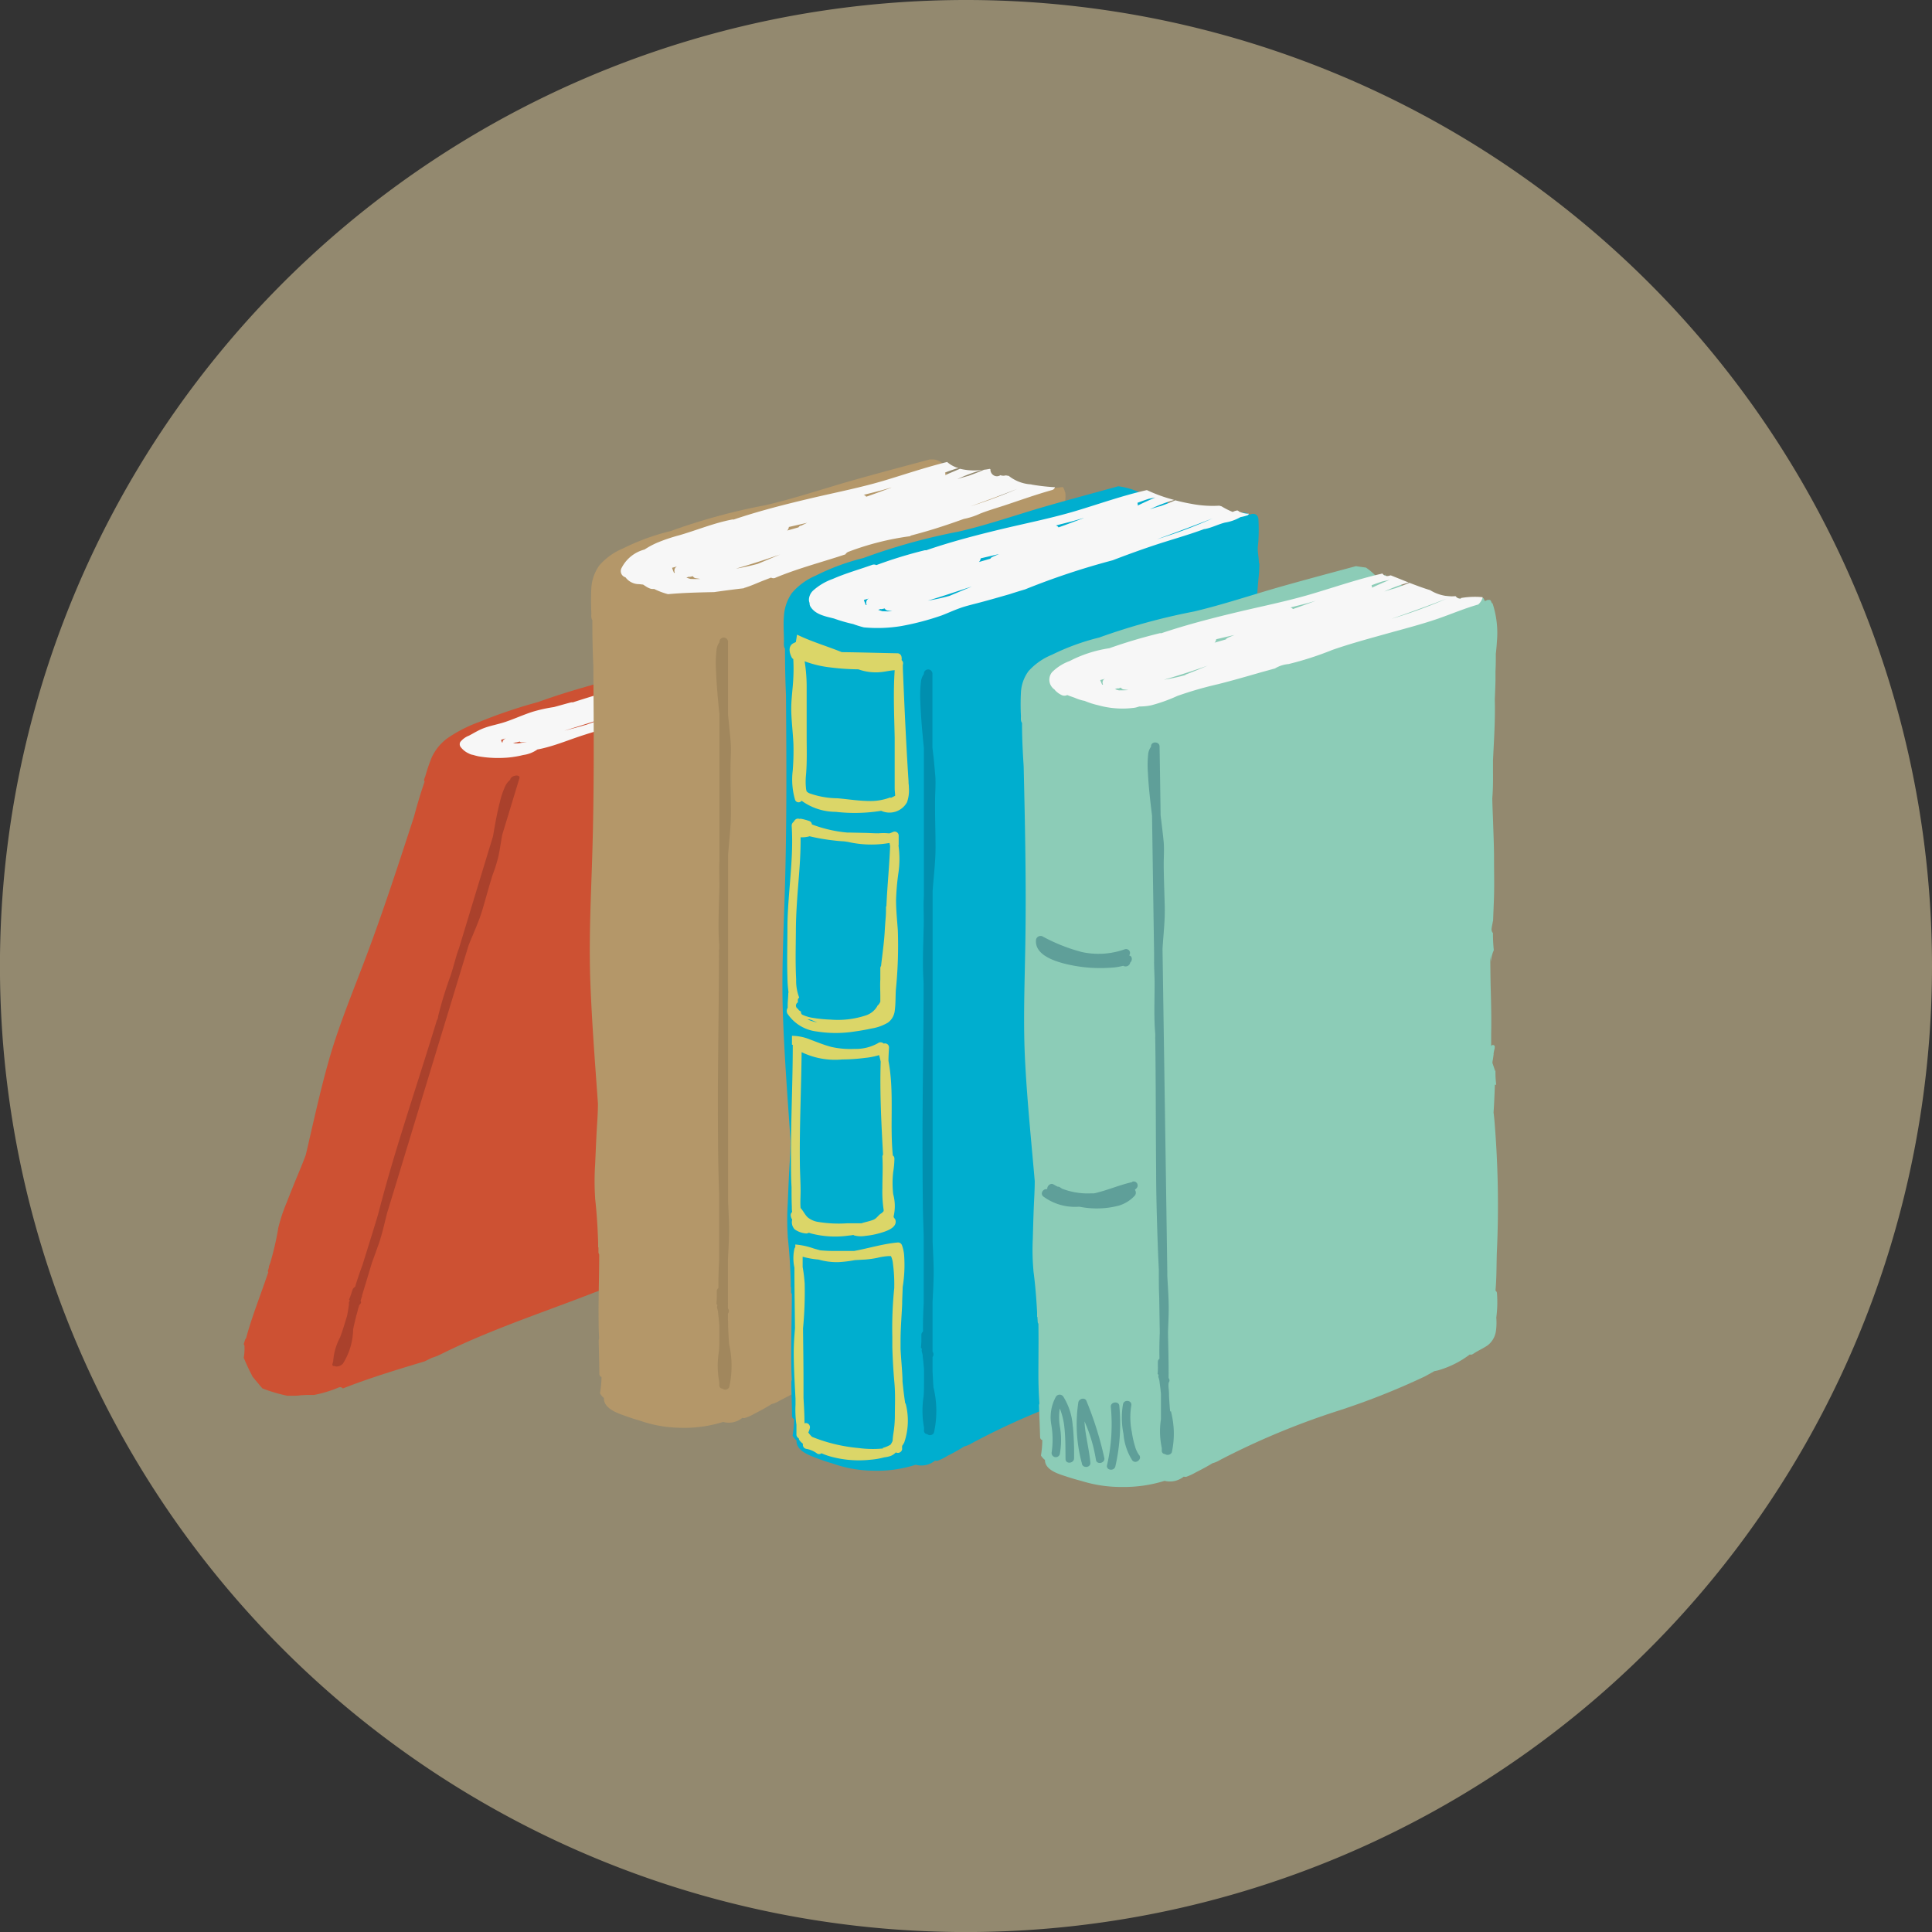 <svg xmlns="http://www.w3.org/2000/svg" xmlns:xlink="http://www.w3.org/1999/xlink" width="41.025" height="41.025" viewBox="0 0 41.025 41.025">
  <rect x="0" y="0" width="41.025" height="41.025" fill="#333333" stroke="none"/>
  <defs>
    <clipPath id="clip-path">
      <rect id="長方形_3793" data-name="長方形 3793" width="41.025" height="41.025" fill="none"/>
    </clipPath>
  </defs>
  <g id="icon2" clip-path="url(#clip-path)">
    <path id="パス_21637" data-name="パス 21637" d="M41.025,20.514A20.513,20.513,0,1,1,20.511,0,20.513,20.513,0,0,1,41.025,20.514" fill="#93896f"/>
    <path id="パス_21638" data-name="パス 21638" d="M20.74,13.067c-.033.006-.066.011-.1.014a1.829,1.829,0,0,1-.8-.116c-.2-.068-.369-.154-.552-.234h-.033a.545.545,0,0,0-.3,0c-.931.268-1.867.529-2.806.8-.764.224-1.507.467-2.263.667-.8.211-1.648.414-2.454.708a10.644,10.644,0,0,0-1.262.427,2.929,2.929,0,0,0-.68.351,1.064,1.064,0,0,0-.318.389,3.4,3.4,0,0,0-.14.408c-.013.036-.041.091-.015.115-.087.251-.161.5-.226.746C8.456,18.37,8.122,19.4,7.73,20.43c-.266.7-.556,1.406-.751,2.1-.189.669-.33,1.33-.486,1.994-.056.153-.121.307-.185.462-.078.187-.151.373-.225.56a3.493,3.493,0,0,0-.178.545.048.048,0,0,0,0,.012,6.31,6.31,0,0,1-.168.719l-.03.075.006.006c-.008.027-.015.053-.023.079a.029.029,0,0,0,.007.031c-.1.3-.211.593-.312.888-.059.173-.114.344-.159.514a.122.122,0,0,0-.024.04l-.027.089a.054.054,0,0,1,.016.035,1.059,1.059,0,0,1-.016.252c.054.129.112.256.179.381v.008c.07.089.145.175.218.262a3.385,3.385,0,0,0,.527.156H6.2c.061,0,.123,0,.185-.01l.134-.007h.149a2.588,2.588,0,0,0,.527-.16.08.08,0,0,1,.086.022c.565-.222,1.152-.4,1.736-.575l.15-.074a1.262,1.262,0,0,0,.2-.08c1.006-.5,2.081-.857,3.117-1.256.792-.306,1.6-.561,2.367-.923.084-.04.168-.081.251-.123.036-.008.074-.019.114-.032a4.467,4.467,0,0,0,.83-.375.138.138,0,0,0,.073-.016l.026-.014h0c.124-.067.26-.12.381-.191a.726.726,0,0,0,.283-.282.9.9,0,0,0,.08-.218,1.831,1.831,0,0,0,.159-.413.034.034,0,0,0-.019-.046c.106-.224.177-.448.259-.658A15.063,15.063,0,0,0,18,22c.012-.054.023-.107.033-.161.013-.03.025-.06.038-.091.081-.195.159-.39.231-.585.018-.05-.024-.067-.075-.058.071-.2.142-.4.216-.594.09-.241.164-.479.238-.718.082-.262.173-.525.258-.787.036-.113.07-.226.1-.339a.783.783,0,0,0,.033-.152c.192-.433.375-.865.526-1.293a4.7,4.7,0,0,0,.206-.752c.021-.12.022-.236.047-.356a2.52,2.52,0,0,1,.12-.38,15.025,15.025,0,0,0,.534-1.5,4.308,4.308,0,0,0,.182-.393c.106-.265.206-.575.039-.766" fill="#cd5133"/>
    <path id="パス_21639" data-name="パス 21639" d="M18.851,13.494a1.722,1.722,0,0,1-.438-.051l-.039-.014q-.047-.006-.093-.015c-.108-.022-.208-.05-.312-.076l-.08-.02a.318.318,0,0,1-.066-.019H17.8a5.614,5.614,0,0,0-.8.2l-.038.01c-.5.138-1,.3-1.505.457-.531.162-1.068.3-1.6.448-.564.156-1.13.318-1.693.5a.163.163,0,0,0-.035,0c-.121.031-.243.067-.366.1a3.208,3.208,0,0,0-.453.1c-.191.061-.373.145-.563.21s-.361.086-.53.161c-.088.039-.171.09-.258.136a.434.434,0,0,0-.185.135.1.1,0,0,0,.012.112.452.452,0,0,0,.17.132.253.253,0,0,0,.089.03c.039.012.079.022.115.03a2.43,2.43,0,0,0,.5.034,2.076,2.076,0,0,0,.451-.062.675.675,0,0,0,.3-.117c.058-.011.113-.023.165-.037.21-.053.408-.128.612-.2.3-.106.608-.192.913-.279s.635-.186.951-.283.656-.2.984-.286c.313-.084.624-.165.934-.253s.607-.186.912-.281.612-.184.916-.288c.206-.071.414-.141.619-.217a1.426,1.426,0,0,0,.531-.279.058.058,0,0,0,.011-.018h-.108M10.677,15.76l-.017.006a.169.169,0,0,1-.019-.056l.1-.031-.014.007c-.041.024-.062.055-.052.074m.319.024h-.1l.052-.018a.133.133,0,0,0,.036-.005l.055-.015c.007.011.022.017.05.016l.1-.008c-.068.013-.134.024-.2.032m1.473-.4c-.156.046-.316.09-.476.129.332-.1.662-.206.99-.314q-.255.094-.514.185m1.069-.6a.2.2,0,0,0-.048.026l-.252.076a.138.138,0,0,0,.052-.049l.4-.11-.155.057m2.042-.748c-.182.062-.365.125-.549.186a.053.053,0,0,0-.045-.015l.33-.094c.094-.027.186-.055.278-.083l-.014.006m1.178-.323.007-.016a.014.014,0,0,0,0-.014c.081-.029.164-.056.247-.083l.145-.038c-.107.039-.212.079-.318.12l-.08.031m.867-.207c-.132.049-.264.1-.4.14l-.159.047-.084.027a6.655,6.655,0,0,1,.639-.214M17,14.049l.032-.011,1.184-.4c-.4.152-.808.288-1.216.416" fill="#f7f7f7"/>
    <path id="パス_21640" data-name="パス 21640" d="M7.5,28.224c.017-.092.042-.184.063-.277.014-.045.026-.09.036-.134l.03-.1c.033-.029.051-.064.027-.087h0c.008-.025.015-.05.023-.075a.078.078,0,0,0,.009-.024v-.019c.071-.233.141-.466.212-.7.051-.138.1-.276.149-.413.065-.195.108-.386.156-.578l.018-.069q.263-.861.524-1.72.6-1.975,1.2-3.944l.009-.025c.1-.249.217-.5.289-.744s.137-.49.215-.736a3.316,3.316,0,0,0,.122-.387c.021-.1.036-.19.052-.285l.03-.179q.183-.6.365-1.2c.028-.094-.167-.07-.194.02v.009a.381.381,0,0,0-.11.145,1.637,1.637,0,0,0-.107.316c-.065.249-.107.494-.149.739q-.362,1.188-.723,2.38c-.021.056-.04.111-.056.166-.041.14-.077.279-.124.42a8.093,8.093,0,0,0-.262.855.033.033,0,0,0,0,.017l-.015.05a.089.089,0,0,0-.014.025c-.235.773-.49,1.551-.731,2.327-.12.385-.236.77-.344,1.154q-.082.292-.158.585c-.005.016-.009.033-.013.05-.043.143-.087.287-.131.43l-.2.642c-.057.156-.112.312-.156.466a.153.153,0,0,0-.051.05c-.005.016-.011.031-.017.047l-.018.06h0c-.014.039-.029.079-.045.119l.017.014v.008a.06.06,0,0,0-.019.045q0,.022,0,.045c-.007.039-.013.077-.019.115s-.014.083-.023.125c-.021.069-.043.138-.064.207s-.052.162-.083.243a1.243,1.243,0,0,0-.145.508l-.015.048c-.012.041.016.054.056.05.036.025.13-.006.167-.054a1.407,1.407,0,0,0,.216-.735" fill="#aa412c"/>
    <path id="パス_21641" data-name="パス 21641" d="M22.614,10.454a.262.262,0,0,0-.045-.112,4.487,4.487,0,0,0-1.147.268.143.143,0,0,1-.193-.05.152.152,0,0,1,0-.132,1.136,1.136,0,0,1-.52-.091.722.722,0,0,1-.458-.122A.46.46,0,0,1,20.082,10a.429.429,0,0,0-.091-.179.311.311,0,0,0-.194-.065h-.054c-.535.143-1.069.285-1.6.434-.638.18-1.248.389-1.881.536a12.979,12.979,0,0,0-2.021.551,4.766,4.766,0,0,0-1.01.368,1.349,1.349,0,0,0-.505.362.922.922,0,0,0-.169.475,5.206,5.206,0,0,0,0,.53c0,.048-.01.117.021.155,0,.325.006.65.021.974.01,1.331.019,2.662-.022,3.993-.027.9-.075,1.8-.042,2.7.032.867.1,1.732.162,2.6,0,.2-.016.391-.027.586-.013.237-.022.475-.033.712a5.419,5.419,0,0,0,0,.7v.016c.035.311.054.622.064.934v.1l.007.009v.1a.067.067,0,0,0,.016.043c0,.377-.012.754-.014,1.131,0,.219,0,.439.012.658a.132.132,0,0,0-.009.048c.005.234.012.468.014.7a.07.07,0,0,0,.046.07v.007a2.249,2.249,0,0,1-.033.338.362.362,0,0,0,.084.1h0c-.008.2.231.3.394.359.123.045.246.088.371.122a2.69,2.69,0,0,0,.852.151,2.748,2.748,0,0,0,.914-.124.458.458,0,0,0,.411-.088.088.088,0,0,0,.064,0,1.05,1.05,0,0,0,.2-.092,3.859,3.859,0,0,0,.356-.2.524.524,0,0,0,.157-.065A15.631,15.631,0,0,1,19,28.706a14.982,14.982,0,0,0,1.908-.76l.2-.115a.7.7,0,0,0,.1-.02,2.045,2.045,0,0,0,.661-.34.072.072,0,0,0,.063-.007l.02-.013c.1-.066.207-.11.3-.182a.505.505,0,0,0,.18-.331,1.344,1.344,0,0,0,.008-.284,2.631,2.631,0,0,0,.023-.539.077.077,0,0,0-.031-.067c.031-.289.029-.584.042-.858a24.313,24.313,0,0,0-.007-2.92c0-.072-.011-.145-.018-.217a.6.6,0,0,1,.008-.119q.026-.383.038-.767a.086.086,0,0,0-.088-.1q.009-.391.021-.783c.011-.317.008-.635,0-.953V18.285c0-.151,0-.3,0-.454a1.273,1.273,0,0,0-.015-.2c.049-.568.089-1.136.1-1.706,0-.287,0-.573-.023-.859.022-.174-.006-.374,0-.517.017-.286.059-.57.069-.856.008-.249-.008-.5-.024-.745a12.928,12.928,0,0,1,.012-1.512c.01-.2.041-.392.053-.589a.427.427,0,0,0,.02-.22.7.7,0,0,0,0-.178" fill="#b49769"/>
    <path id="パス_21642" data-name="パス 21642" d="M21.9,10.286a.841.841,0,0,1-.481-.182c-.021,0-.042-.008-.063-.009a.189.189,0,0,1-.1,0l-.012-.005a.133.133,0,0,1-.126.013.144.144,0,0,1-.087-.139l-.012-.007h-.007c-.039.007-.078.014-.117.018-.109.047-.22.09-.332.13-.052.013-.1.028-.155.043l-.081.027a3.359,3.359,0,0,1,.517-.194c-.028,0-.057.005-.085.006a1.254,1.254,0,0,1-.374-.033c-.08.034-.159.069-.236.1l-.075.036a.129.129,0,0,0,0-.028.064.064,0,0,0-.007-.027c.078-.03.158-.058.238-.084l.049-.01a.627.627,0,0,1-.242-.131c-.457.113-.9.264-1.353.4-.513.151-1.042.253-1.562.376-.545.129-1.089.267-1.62.447a.081.081,0,0,0-.035,0c-.382.073-.742.224-1.114.332a3.607,3.607,0,0,0-.489.166,1.838,1.838,0,0,0-.253.138.761.761,0,0,0-.486.39.137.137,0,0,0,.082.2h0a.358.358,0,0,0,.273.145c.033,0,.066.007.1.009l.057.037a.393.393,0,0,0,.1.05.215.215,0,0,0,.067.007h.013a1.545,1.545,0,0,0,.293.11c.325-.03.652-.037.979-.044q.313-.045.627-.081l.016-.009c.15-.044.294-.115.44-.169l.126-.049a.1.1,0,0,0,.1,0c.424-.176.874-.3,1.312-.439l.166-.054a.134.134,0,0,1,.075-.059,5.861,5.861,0,0,1,1.3-.327l.015-.013c.092-.025.184-.049.276-.076.287-.081.57-.177.85-.278a1.475,1.475,0,0,0,.346-.113c.163-.064.332-.114.5-.168.342-.113.682-.236,1.03-.333a.091.091,0,0,0,.059-.059,4.24,4.24,0,0,1-.5-.057M14.357,12.04a.1.1,0,0,0-.027.12l-.017.006a1.023,1.023,0,0,1-.042-.109l.1-.027-.011.01m.321.258a1,1,0,0,1-.106-.033c.016-.006.033-.011.049-.018a.065.065,0,0,0,.037,0l.052-.012a.082.082,0,0,0,.06.043l.1.015a1.622,1.622,0,0,1-.2,0m1.414-.319c-.15.039-.3.075-.458.1.314-.09.626-.192.935-.3-.158.068-.317.134-.477.2m.91-.812a.091.091,0,0,0-.041.036l-.242.068a.117.117,0,0,0,.037-.076l.39-.089L17,11.167m1.917-.809c-.174.065-.348.129-.523.19a.088.088,0,0,0-.056-.04c.107-.026.215-.053.322-.081.09-.023.18-.049.27-.076l-.013.007m1.569.437.03-.011q.543-.191,1.079-.4h0a10.539,10.539,0,0,1-1.115.407" fill="#f7f7f7"/>
    <path id="パス_21643" data-name="パス 21643" d="M15.482,28.542c-.01-.118-.014-.236-.02-.353,0-.057,0-.114-.005-.171v-.124a.086.086,0,0,0,0-.11h0V27.69a.158.158,0,0,0,0-.031v-.908c.009-.172.019-.345.023-.517.005-.246-.01-.49-.02-.736V18.167c.022-.314.063-.624.061-.94s-.012-.63-.009-.945c0-.165.016-.331.005-.5-.009-.125-.022-.249-.034-.373l-.024-.234V13.633a.091.091,0,1,0-.182-.008v.011a.347.347,0,0,0-.063.175,2.381,2.381,0,0,0-.011.4c.011.321.042.643.074.963v3.049c0,.071-.006.141-.005.212,0,.179.008.358,0,.538-.008.363-.027.726,0,1.089a.079.079,0,0,0,0,.023v.064a.106.106,0,0,0-.005.031c0,.985-.018,1.97-.023,2.955,0,.489,0,.977.007,1.466q.006.372.019.744v1.42c-.01.195-.017.39-.014.585a.094.094,0,0,0-.035.056v.134h0c0,.049-.005.1-.008.149.007.007.013.016.02.022v.01a.079.079,0,0,0-.005.055c.006.021.011.041.016.061.005.05.011.1.016.149s.01.107.014.16v.261c0,.1,0,.2-.01.3a1.872,1.872,0,0,0,.009.642v.06a.071.071,0,0,0,.068.078.092.092,0,0,0,.144-.034,2.063,2.063,0,0,0-.007-.928" fill="#a1875d"/>
    <path id="パス_21644" data-name="パス 21644" d="M26.732,11.965c0-.094-.017-.187-.024-.281v-.066c.006-.048.011-.1.014-.145a3.939,3.939,0,0,0,0-.448h0v-.006c-.016-.113-.108-.126-.189-.089a.2.2,0,0,0-.141-.043h-.064a1.3,1.3,0,0,1-.353.009.914.914,0,0,1-.391.014c-.2-.033-.413-.122-.6-.135l-.035-.007a.125.125,0,0,1-.155-.1v-.014a.509.509,0,0,1-.288-.079c-.122-.043-.241-.093-.361-.142a1.493,1.493,0,0,0-.4-.107c-.5.138-1.01.274-1.512.418-.638.183-1.249.4-1.881.545a12.876,12.876,0,0,0-2.021.561,4.812,4.812,0,0,0-1.011.374,1.363,1.363,0,0,0-.505.369.949.949,0,0,0-.168.483c-.017.179,0,.36,0,.54,0,.048-.009.119.022.157,0,.331.006.662.021.992.01,1.354.018,2.709-.022,4.063-.027.918-.076,1.831-.042,2.75.032.883.1,1.764.161,2.645,0,.2-.015.4-.026.6-.014.242-.023.483-.033.724a5.623,5.623,0,0,0,0,.711.053.053,0,0,0,0,.017c.035.315.054.632.064.95v.1l.007.01v.1a.078.078,0,0,0,.015.044c0,.384-.011.767-.013,1.151,0,.223,0,.447.012.67a.132.132,0,0,0-.009.048c0,.238.012.476.014.714a.071.071,0,0,0,.045.072v.007a2.356,2.356,0,0,1-.033.345.363.363,0,0,0,.084.1h0c-.009.207.23.3.393.365.124.046.247.09.372.125a2.659,2.659,0,0,0,.851.153,2.7,2.7,0,0,0,.915-.126.454.454,0,0,0,.411-.089.086.086,0,0,0,.063,0,1.073,1.073,0,0,0,.2-.1,3.786,3.786,0,0,0,.356-.2.523.523,0,0,0,.157-.066A15.49,15.49,0,0,1,23.1,29.591a14.746,14.746,0,0,0,1.907-.773c.066-.038.132-.076.2-.117a.735.735,0,0,0,.095-.02,2.017,2.017,0,0,0,.66-.346.072.072,0,0,0,.064-.008l.02-.013c.1-.067.206-.111.3-.185a.509.509,0,0,0,.179-.336,1.4,1.4,0,0,0,.009-.289,2.815,2.815,0,0,0,.023-.55.081.081,0,0,0-.031-.067c.03-.294.029-.6.041-.874a25.17,25.17,0,0,0-.006-2.971c0-.074-.012-.147-.018-.22a.611.611,0,0,1,.008-.121c.016-.26.03-.521.038-.781a.086.086,0,0,0-.088-.1c.006-.265.012-.531.021-.8.011-.323.008-.646,0-.969V18.986c0-.154,0-.308,0-.462a1.455,1.455,0,0,0-.015-.208c.048-.578.089-1.156.1-1.736a8.234,8.234,0,0,0-.036-1.03c-.017-.167-.052-.331-.065-.5a4.246,4.246,0,0,1,0-.517c.017-.423.041-.847.049-1.271a.045.045,0,0,0,.046-.03.05.05,0,0,0,.021,0,.044.044,0,0,0,.081-.026V13.19a.455.455,0,0,0-.01-.074c0-.04-.008-.081-.011-.122,0-.221.018-.443.037-.664a3.479,3.479,0,0,0,.023-.368" fill="#00aecf"/>
    <path id="パス_21645" data-name="パス 21645" d="M26.306,10.853l-.03-.014a.3.3,0,0,0-.1.032,1.56,1.56,0,0,1-.238-.12l-.047-.013a2.382,2.382,0,0,1-.6-.041c-.112-.019-.224-.045-.335-.073-.1.043-.2.083-.306.121-.052.013-.1.028-.155.044l-.081.027a3.32,3.32,0,0,1,.521-.2,3.246,3.246,0,0,1-.579-.208h-.009l-.038.009c-.5.116-.975.286-1.462.432-.513.153-1.042.258-1.562.382-.545.131-1.09.272-1.62.455a.081.081,0,0,0-.035,0A9.4,9.4,0,0,0,18.608,12a.107.107,0,0,0-.086-.006c-.279.1-.566.179-.84.3a1.246,1.246,0,0,0-.418.248.281.281,0,0,0-.087.19.183.183,0,0,0,.014.071.138.138,0,0,0,.015.071c.1.175.318.213.5.259a3.463,3.463,0,0,0,.412.119c.059.022.119.041.18.058l.046.012a3.107,3.107,0,0,0,.8-.029A5.681,5.681,0,0,0,20,13.067c.131-.051.26-.11.393-.157s.276-.079.414-.116c.212-.056.422-.117.632-.177.083-.027.165-.053.248-.078l.081-.024a15.59,15.59,0,0,1,1.86-.618q.411-.159.828-.3c.369-.125.749-.227,1.115-.363h.013c.148-.029.282-.1.426-.137a.956.956,0,0,0,.33-.116h0a1.115,1.115,0,0,0,.151-.039.049.049,0,0,0,.028-.033.523.523,0,0,1-.22-.052M18.43,12.72a.106.106,0,0,0-.027.123l-.017.006a1.13,1.13,0,0,1-.042-.11l.1-.028-.011.009m.321.264c-.036-.01-.071-.021-.106-.034l.049-.018a.075.075,0,0,0,.037,0l.052-.012a.085.085,0,0,0,.06.044l.1.015a1.622,1.622,0,0,1-.2,0m1.414-.325a4.228,4.228,0,0,1-.458.1c.314-.092.626-.2.935-.3l-.477.2m.91-.827a.1.1,0,0,0-.041.037l-.242.07a.122.122,0,0,0,.037-.078l.39-.091-.144.062M23,11.005c-.174.066-.348.132-.523.194a.09.09,0,0,0-.056-.041l.322-.082c.09-.024.18-.051.27-.078L23,11.005m1.159-.27a.141.141,0,0,0,0-.029.072.072,0,0,0-.007-.028c.078-.03.158-.059.238-.085.048-.011.1-.021.145-.03-.1.042-.2.088-.3.135l-.075.037m.41.715.03-.011q.575-.207,1.143-.429a10.032,10.032,0,0,1-1.173.44" fill="#f7f7f7"/>
    <path id="パス_21646" data-name="パス 21646" d="M19.3,16.736a.6.6,0,0,0-.007-.1c0-.06-.006-.12-.009-.177-.048-.757-.081-1.514-.113-2.271h0a.129.129,0,0,0,0-.028v-.044a.092.092,0,0,0,0-.063.126.126,0,0,0-.027-.037.131.131,0,0,0,0-.06.089.089,0,0,0-.094-.084c-.392-.007-.783-.02-1.175-.024-.312-.127-.639-.221-.942-.368h-.01c-.006.052-.015.1-.024.155a.085.085,0,0,0-.03.015.166.166,0,0,0-.049.026c-.087.073-.051.2-.009.283a.085.085,0,0,0,.034.036,3.811,3.811,0,0,1,0,.414c-.011.229-.048.453-.043.683s.036.472.046.708a5.328,5.328,0,0,1-.015.566,1.535,1.535,0,0,0,.05.618.078.078,0,0,0,.138.019,1.238,1.238,0,0,0,.727.236,3.489,3.489,0,0,0,.963-.022.426.426,0,0,0,.548-.18.745.745,0,0,0,.042-.293m-.394.188a1.179,1.179,0,0,1-.432.077c-.231,0-.461-.038-.69-.058a1.819,1.819,0,0,1-.581-.1.184.184,0,0,1-.077-.048h0v-.007a.234.234,0,0,1-.011-.048,1.383,1.383,0,0,1,0-.3c.023-.278.013-.556.013-.834V14.581a3.377,3.377,0,0,0-.043-.539,2.255,2.255,0,0,0,.552.131,5.037,5.037,0,0,0,.589.04,1.1,1.1,0,0,0,.545.05c.075-.011.15-.027.226-.031-.032.478-.01.955,0,1.433v1.073c0,.053.009.106.01.159a.692.692,0,0,1-.095.046" fill="#dbd668"/>
    <path id="パス_21647" data-name="パス 21647" d="M19.083,17.947v-.21a.085.085,0,0,0-.122-.07.615.615,0,0,1-.071.028h-.024a1.155,1.155,0,0,0-.212,0c-.1,0-.193-.007-.289-.009l-.316-.007h-.058a2.829,2.829,0,0,1-.751-.173.082.082,0,0,0-.057-.073,1.262,1.262,0,0,0-.16-.044.1.1,0,0,0-.047,0,.088.088,0,0,0-.1.028.17.17,0,0,0-.023.034.1.1,0,0,0-.042.088c.047.716-.086,1.429-.09,2.145,0,.36-.012.72,0,1.08a2.469,2.469,0,0,0,.023.308.094.094,0,0,0-.006.03c0,.078-.012.156-.012.234V21.4a.126.126,0,0,0-.006.123.867.867,0,0,0,.623.38,2.563,2.563,0,0,0,.806,0c.119-.016.238-.037.356-.063a.985.985,0,0,0,.351-.126A.362.362,0,0,0,19,21.457c.02-.144.014-.293.023-.438a9.359,9.359,0,0,0,.042-1.264c-.015-.211-.037-.421-.038-.633a5.07,5.07,0,0,1,.051-.589,2.055,2.055,0,0,0,0-.586m-1.933,3.7h.042l.04.009a1.33,1.33,0,0,0,.13.055.964.964,0,0,1-.212-.065m1.669-2.4c0,.076,0,.151-.006.227-.009.109-.017.218-.023.327-.01.173-.033.346-.053.518-.008.064-.016.128-.023.193a.085.085,0,0,0-.016.052V20.8h0c-.007.117,0,.233,0,.352v.117a.207.207,0,0,1-.063.088v.006a.436.436,0,0,1-.248.2,1.889,1.889,0,0,1-.74.088,2.935,2.935,0,0,1-.362-.034.875.875,0,0,1-.235-.066.06.06,0,0,1-.035-.07l-.032-.02a.063.063,0,0,1-.029-.033l-.016-.012a.078.078,0,0,1,.009-.131v-.044a.065.065,0,0,1,.029-.057.984.984,0,0,1-.065-.388c-.018-.335-.009-.671-.006-1.006,0-.381.031-.76.061-1.14.023-.29.042-.58.039-.871a.593.593,0,0,0,.192-.021,4.236,4.236,0,0,0,.523.09c.071.009.141.014.212.018l.076.011a2.241,2.241,0,0,0,.886.023h0a.466.466,0,0,0,.012.063c-.016.429-.061.856-.079,1.285" fill="#dbd668"/>
    <path id="パス_21648" data-name="パス 21648" d="M19,25.884a.081.081,0,0,0-.024-.036v-.021a.951.951,0,0,0-.009-.468,2.03,2.03,0,0,1,0-.474,1.877,1.877,0,0,0,.025-.259h0V24.6a.072.072,0,0,0-.033-.063c-.067-.668.033-1.347-.093-2.01,0-.1.007-.19.012-.284a.085.085,0,0,0-.113-.082.092.092,0,0,0-.121-.01.961.961,0,0,1-.5.122,1.844,1.844,0,0,1-.486-.041c-.155-.04-.3-.1-.455-.158a1.048,1.048,0,0,0-.386-.079v.19h.017c0,.8-.041,1.6-.038,2.4,0,.208,0,.415.012.622,0,.14,0,.28.006.42a.571.571,0,0,0,.007.108.092.092,0,0,0-.029.084.166.166,0,0,0,.03.078.22.22,0,0,0,.052.207.484.484,0,0,0,.243.088.092.092,0,0,0,.057-.016l.045.015a2.023,2.023,0,0,0,.809.045.582.582,0,0,0,.092-.013.072.072,0,0,0,.019.011.566.566,0,0,0,.239.009,1.655,1.655,0,0,0,.289-.054c.126-.035.41-.114.342-.3m-.269-.151a.072.072,0,0,1-.01.018l-.024.013c-.056.037-.089.1-.151.128-.079.034-.175.05-.263.079h-.305a2.669,2.669,0,0,1-.612-.029.454.454,0,0,1-.227-.1c-.052-.051-.085-.121-.132-.177A.107.107,0,0,0,17,25.652c-.01-.12,0-.241,0-.361,0-.192-.013-.383-.015-.575-.01-.792.029-1.583.037-2.374a1.631,1.631,0,0,0,.862.155,3.922,3.922,0,0,0,.484-.033,1.522,1.522,0,0,0,.3-.059c.012.046.023.092.033.139-.021.657.014,1.315.05,1.972a.086.086,0,0,0-.014.046c.013.223,0,.446,0,.669a2.554,2.554,0,0,0,.027.461.066.066,0,0,1-.008.038" fill="#dbd668"/>
    <path id="パス_21649" data-name="パス 21649" d="M19.222,29.8c-.024-.156-.043-.313-.058-.47v-.048c-.008-.214-.031-.427-.041-.641,0-.053,0-.106,0-.159v-.021c0-.258.023-.514.034-.771,0-.119.009-.239.011-.359a2.9,2.9,0,0,0,.029-.7.83.83,0,0,0-.045-.191.088.088,0,0,0-.094-.056c-.311.028-.612.123-.918.179h-.373a3.07,3.07,0,0,1-.349-.013l-.13-.036a1.605,1.605,0,0,0-.4-.088v.057a.083.083,0,0,0-.019.034.923.923,0,0,0,0,.4c0,.429.007.858.012,1.287-.014.171-.026.341-.026.513,0,.271.014.542.028.813l.009.17v.134a2.165,2.165,0,0,0,.02.419v.2a.092.092,0,0,0,.05.089.093.093,0,0,0,.022.052.515.515,0,0,0,.067.065.087.087,0,0,0,.079.108.557.557,0,0,1,.224.1.08.08,0,0,0,.09-.008,1.4,1.4,0,0,0,.166.062,2.265,2.265,0,0,0,.867.076,1.606,1.606,0,0,0,.3-.051.667.667,0,0,0,.118-.024.284.284,0,0,0,.127-.081.093.093,0,0,0,.135-.07.335.335,0,0,1,0-.07.493.493,0,0,0,.045-.073,1.435,1.435,0,0,0,.029-.824m-.483.954a2.252,2.252,0,0,1-.519-.01,3.468,3.468,0,0,1-.985-.237.546.546,0,0,1-.08-.093.42.42,0,0,0,.034-.1.089.089,0,0,0-.075-.1.087.087,0,0,0-.04.006c0-.181-.011-.361-.021-.542v-.323c0-.383-.006-.767-.01-1.151a8.163,8.163,0,0,0,.035-.952,3.173,3.173,0,0,0-.043-.351v-.219a1.751,1.751,0,0,0,.337.06,1.412,1.412,0,0,0,.424.055,2.689,2.689,0,0,0,.348-.043l.217-.012a2.052,2.052,0,0,0,.258-.036,1.389,1.389,0,0,1,.231-.037.362.362,0,0,1,.047,0h.012l.006.011h0a.473.473,0,0,1,.037.149,3.205,3.205,0,0,1,.028.48v.037a8.285,8.285,0,0,0-.041,1.033c0,.011,0,.021,0,.031V28.6c.007.252.021.5.044.756s.01.476.01.714a2.432,2.432,0,0,1-.03.361,1.523,1.523,0,0,0-.018.167.5.5,0,0,1-.044.079.632.632,0,0,1-.163.068" fill="#dbd668"/>
    <path id="パス_21650" data-name="パス 21650" d="M19.823,29.475c-.01-.12-.014-.24-.021-.36v-.3a.089.089,0,0,0,0-.111V27.649c.009-.176.019-.351.022-.527.006-.25-.01-.5-.02-.749V18.915c.023-.32.064-.635.062-.956s-.013-.642-.01-.962c0-.169.017-.337.006-.5-.01-.127-.023-.253-.034-.379L19.8,15.88V14.31a.091.091,0,1,0-.182-.008v.011a.348.348,0,0,0-.063.178,2.467,2.467,0,0,0-.012.412c.012.327.042.654.075.98v3.1c0,.071-.006.143-.006.215,0,.182.009.364,0,.547-.007.369-.026.739,0,1.109a.059.059,0,0,0,0,.023v.066a.1.1,0,0,0,0,.031c0,1-.019,2-.023,3.007,0,.5,0,.994.007,1.492,0,.252.01.5.018.757v1.444c-.01.2-.017.4-.014.6a.1.1,0,0,0-.035.057v.136h0c0,.051-.006.1-.009.152a.219.219,0,0,0,.02.022v.01a.085.085,0,0,0,0,.057c.006.021.01.041.016.062,0,.05.011.1.015.151s.011.109.014.164v.265c0,.1,0,.207-.01.31a1.956,1.956,0,0,0,.01.652v.062a.071.071,0,0,0,.068.079.091.091,0,0,0,.144-.035,2.134,2.134,0,0,0-.007-.944" fill="#008faf"/>
    <path id="パス_21651" data-name="パス 21651" d="M31.687,12.813a.047.047,0,0,0-.01-.01l-.021-.048a.04.04,0,0,0-.046-.014.029.029,0,0,0-.027,0l-.055.024A.383.383,0,0,0,31.5,12.7a.7.7,0,0,0-.191-.014.113.113,0,0,1-.089.023l-.086-.008-.111.011a.118.118,0,0,1-.1-.033c-.074-.007-.15-.014-.224-.024h-.027a2.734,2.734,0,0,1-1.194-.373.144.144,0,0,1-.062-.083.135.135,0,0,1-.209.022,1.455,1.455,0,0,0-.2-.168c-.071-.011-.144-.019-.214-.031-.524.141-1.046.28-1.566.427-.636.18-1.243.387-1.874.536a13.487,13.487,0,0,0-2.013.553,4.9,4.9,0,0,0-1,.364,1.356,1.356,0,0,0-.5.349.836.836,0,0,0-.161.453,4.692,4.692,0,0,0,0,.5c0,.046-.009.11.023.146,0,.308.015.616.035.924.029,1.26.057,2.521.035,3.782-.014.857-.05,1.706,0,2.561.045.823.129,1.64.2,2.46,0,.185-.012.371-.02.556-.009.225-.015.449-.021.674a4.874,4.874,0,0,0,.013.662v.015c.039.294.063.589.078.884v.091l.007.009.006.1a.064.064,0,0,0,.015.04c.006.357,0,.715,0,1.073,0,.208.007.415.021.623a.117.117,0,0,0-.009.045c.008.221.018.443.024.665a.067.067,0,0,0,.047.066v.007a2.126,2.126,0,0,1-.029.32.356.356,0,0,0,.085.094h0c0,.194.236.281.4.334.124.041.247.08.372.111a2.817,2.817,0,0,0,.854.129,2.909,2.909,0,0,0,.914-.13.473.473,0,0,0,.408-.09.1.1,0,0,0,.065,0,1.274,1.274,0,0,0,.194-.092c.12-.06.238-.123.352-.193A.581.581,0,0,0,25.91,31a16.142,16.142,0,0,1,2.449-1.025,15.307,15.307,0,0,0,1.9-.749l.2-.111a.709.709,0,0,0,.095-.021,2.051,2.051,0,0,0,.656-.332.073.073,0,0,0,.063-.008l.02-.012c.094-.064.2-.107.3-.177a.465.465,0,0,0,.174-.316,1.273,1.273,0,0,0,.006-.269,2.508,2.508,0,0,0,.015-.512.073.073,0,0,0-.032-.062c.025-.274.02-.554.029-.814a21.654,21.654,0,0,0-.049-2.767q-.008-.1-.021-.2l.007-.113c.009-.16.016-.319.021-.479a.045.045,0,0,0,.028,0,2.178,2.178,0,0,1-.014-.352.222.222,0,0,1-.007.067c-.019-.059-.039-.117-.059-.176h0v-.013h0V22.55q.015-.078.024-.153a.053.053,0,0,0,0-.023c.006-.038.014-.077.024-.115v-.046a.042.042,0,0,0-.075,0v-.266c.007-.3,0-.6-.008-.9-.007-.253-.009-.5-.011-.759a1.155,1.155,0,0,0,.014.129.708.708,0,0,1,.061-.239c-.011-.114-.018-.229-.018-.344v-.021a.117.117,0,0,1-.028-.1,1.041,1.041,0,0,1,.02-.109.21.21,0,0,1,.011-.051c.006-.175.015-.352.02-.529.007-.267,0-.533,0-.8s-.013-.536-.021-.8c-.006-.158-.013-.315-.016-.473.016-.187.017-.377.015-.566v-.237c.021-.435.05-.87.038-1.3q.01-.2.015-.4v-.2c.007-.122.007-.243.007-.364.01-.091.019-.182.024-.273a2,2,0,0,0-.094-.8" fill="#8cccb7"/>
    <path id="パス_21652" data-name="パス 21652" d="M31.023,12.711a.118.118,0,0,1-.114-.052.871.871,0,0,1-.54-.127c-.148-.045-.294-.1-.44-.156-.1.04-.2.079-.3.115-.052.013-.1.028-.154.044l-.081.026a3.468,3.468,0,0,1,.518-.192l-.38-.152-.033.008a.126.126,0,0,1-.146-.048l-.031.01-.038.008c-.494.117-.971.282-1.456.425-.511.15-1.038.255-1.557.379-.543.13-1.085.27-1.613.448a.069.069,0,0,0-.035,0,11,11,0,0,0-1.068.318,2.686,2.686,0,0,0-.84.271,1.033,1.033,0,0,0-.375.237.252.252,0,0,0,.053.369l.007.011a.452.452,0,0,0,.143.106.134.134,0,0,0,.119,0l.06.023.1.035a.9.9,0,0,0,.21.066,1.673,1.673,0,0,0,.286.092,1.918,1.918,0,0,0,.772.054.526.526,0,0,0,.1-.027,1.262,1.262,0,0,0,.25-.024,3.369,3.369,0,0,0,.56-.2,7.844,7.844,0,0,1,.865-.25c.305-.077.607-.164.909-.251l.3-.083a.661.661,0,0,1,.287-.093,6.79,6.79,0,0,0,.93-.3c.371-.13.753-.233,1.132-.339s.749-.2,1.116-.326c.285-.1.561-.217.851-.3a.323.323,0,0,0,.092-.142v-.013a1.743,1.743,0,0,0-.461.018M23.447,14.42a.093.093,0,0,0-.025.114l-.017.007c-.016-.034-.03-.068-.043-.1l.1-.027-.011.009m.324.24a.794.794,0,0,1-.1-.029l.048-.018a.076.076,0,0,0,.037,0l.04-.016a.085.085,0,0,0,.061.04l.1.013a1.87,1.87,0,0,1-.2.005m1.41-.324a4.3,4.3,0,0,1-.456.1c.313-.09.623-.191.931-.3-.157.066-.315.132-.475.192m.9-.782a.093.093,0,0,0-.041.034l-.241.069a.113.113,0,0,0,.036-.073c.13-.031.259-.061.389-.09-.048.019-.1.039-.143.06m1.905-.8c-.173.064-.347.128-.521.189A.087.087,0,0,0,27.4,12.9l.321-.081c.09-.024.179-.05.269-.076l-.013.006m1.155-.269a.111.111,0,0,0,0-.026.079.079,0,0,0-.008-.026c.078-.03.157-.058.237-.083l.145-.031c-.1.041-.2.086-.3.131l-.075.035m.42.66.03-.011q.572-.2,1.137-.416a10.559,10.559,0,0,1-1.167.427" fill="#f7f7f7"/>
    <path id="パス_21653" data-name="パス 21653" d="M24.848,29.976c-.012-.111-.017-.223-.025-.335a1.086,1.086,0,0,0-.008-.161.577.577,0,0,1,0-.118.078.078,0,0,0,0-.1h0v-.089a.138.138,0,0,0,0-.029v-.022c0-.279-.009-.559-.013-.838.006-.164.014-.327.015-.491,0-.232-.017-.464-.03-.7V27.01l-.03-2.066q-.036-2.382-.071-4.764v-.031c.017-.3.054-.592.047-.891s-.02-.6-.022-.9c0-.157.012-.314,0-.471-.011-.117-.025-.235-.039-.352l-.027-.221q-.01-.73-.022-1.461c0-.115-.183-.115-.182-.005v.01a.321.321,0,0,0-.061.167,2.227,2.227,0,0,0-.005.383c.015.305.051.609.088.912q.021,1.444.043,2.889v.2c0,.17.013.34.011.51,0,.344-.016.689.014,1.032v.083a.088.088,0,0,0,0,.029c.014.933.01,1.867.019,2.8,0,.463.013.926.028,1.389.008.235.017.47.029.7v.06c0,.172,0,.344.008.516l.012.769c-.007.185-.012.369-.006.554a.094.094,0,0,0-.034.054v.127h0a1.116,1.116,0,0,1-.006.142.208.208,0,0,0,.021.021V29.2a.069.069,0,0,0,0,.053c.006.019.011.038.016.057l.018.141c.007.05.012.1.016.152v.247c0,.083,0,.192,0,.288a1.66,1.66,0,0,0,.018.608q0,.028,0,.057a.068.068,0,0,0,.068.073.1.1,0,0,0,.145-.035,1.869,1.869,0,0,0-.021-.879" fill="#5f9f99"/>
    <path id="パス_21654" data-name="パス 21654" d="M23.976,20.289a.086.086,0,0,0,.018-.073.085.085,0,0,0-.108-.059,1.664,1.664,0,0,1-.909.06,3.7,3.7,0,0,1-.847-.337.1.1,0,0,0-.13.069c-.035.293.305.43.553.5a3.082,3.082,0,0,0,1.026.1,1.288,1.288,0,0,0,.272-.041h0A.1.1,0,0,0,24,20.439c.047-.04.048-.133-.019-.15" fill="#5f9f99"/>
    <path id="パス_21655" data-name="パス 21655" d="M23.854,20.506h0" fill="#5f9f99"/>
    <path id="パス_21656" data-name="パス 21656" d="M24.046,25.1c-.264.059-.511.167-.773.231l-.04.009h-.062a1.5,1.5,0,0,1-.62-.1l-.041-.027a.081.081,0,0,0-.051-.015.909.909,0,0,1-.087-.047c-.067-.041-.142.037-.134.1-.085-.016-.157.09-.088.153a1.129,1.129,0,0,0,.745.221h.032a1.854,1.854,0,0,0,.822-.022.749.749,0,0,0,.349-.216.1.1,0,0,0,0-.122l.033-.031a.085.085,0,0,0-.089-.141" fill="#5f9f99"/>
    <path id="パス_21657" data-name="パス 21657" d="M22.78,30.294a1.353,1.353,0,0,0-.2-.636.094.094,0,0,0-.158,0,.9.9,0,0,0-.1.583,1.85,1.85,0,0,1,.01.594.089.089,0,0,0,.172.045,1.675,1.675,0,0,0,0-.6,1.227,1.227,0,0,1,0-.373,1.493,1.493,0,0,1,.1.427c.023.215.019.432.022.647,0,.117.183.094.181-.015a6.137,6.137,0,0,0-.025-.678" fill="#5f9f99"/>
    <path id="パス_21658" data-name="パス 21658" d="M23.074,29.758c-.027-.092-.15-.065-.175.012a3.162,3.162,0,0,0,.073,1.3c.01.115.191.1.181-.011-.019-.215-.068-.426-.1-.639a2.319,2.319,0,0,1-.024-.237,3.252,3.252,0,0,1,.242.81c.012.116.191.082.18-.026a7.165,7.165,0,0,0-.377-1.209" fill="#5f9f99"/>
    <path id="パス_21659" data-name="パス 21659" d="M23.769,29.861c0-.116-.184-.1-.182.007a3.892,3.892,0,0,1-.078,1.237c-.035.111.14.146.174.038a4.059,4.059,0,0,0,.086-1.282" fill="#5f9f99"/>
    <path id="パス_21660" data-name="パス 21660" d="M24.19,30.9a.585.585,0,0,1-.089-.19,2.007,2.007,0,0,1-.067-.3,1.562,1.562,0,0,1-.012-.562c.024-.114-.152-.14-.176-.03a1.728,1.728,0,0,0,.011.633,1.214,1.214,0,0,0,.186.558c.071.091.216-.027.147-.111" fill="#5f9f99"/>
  </g>
</svg>
